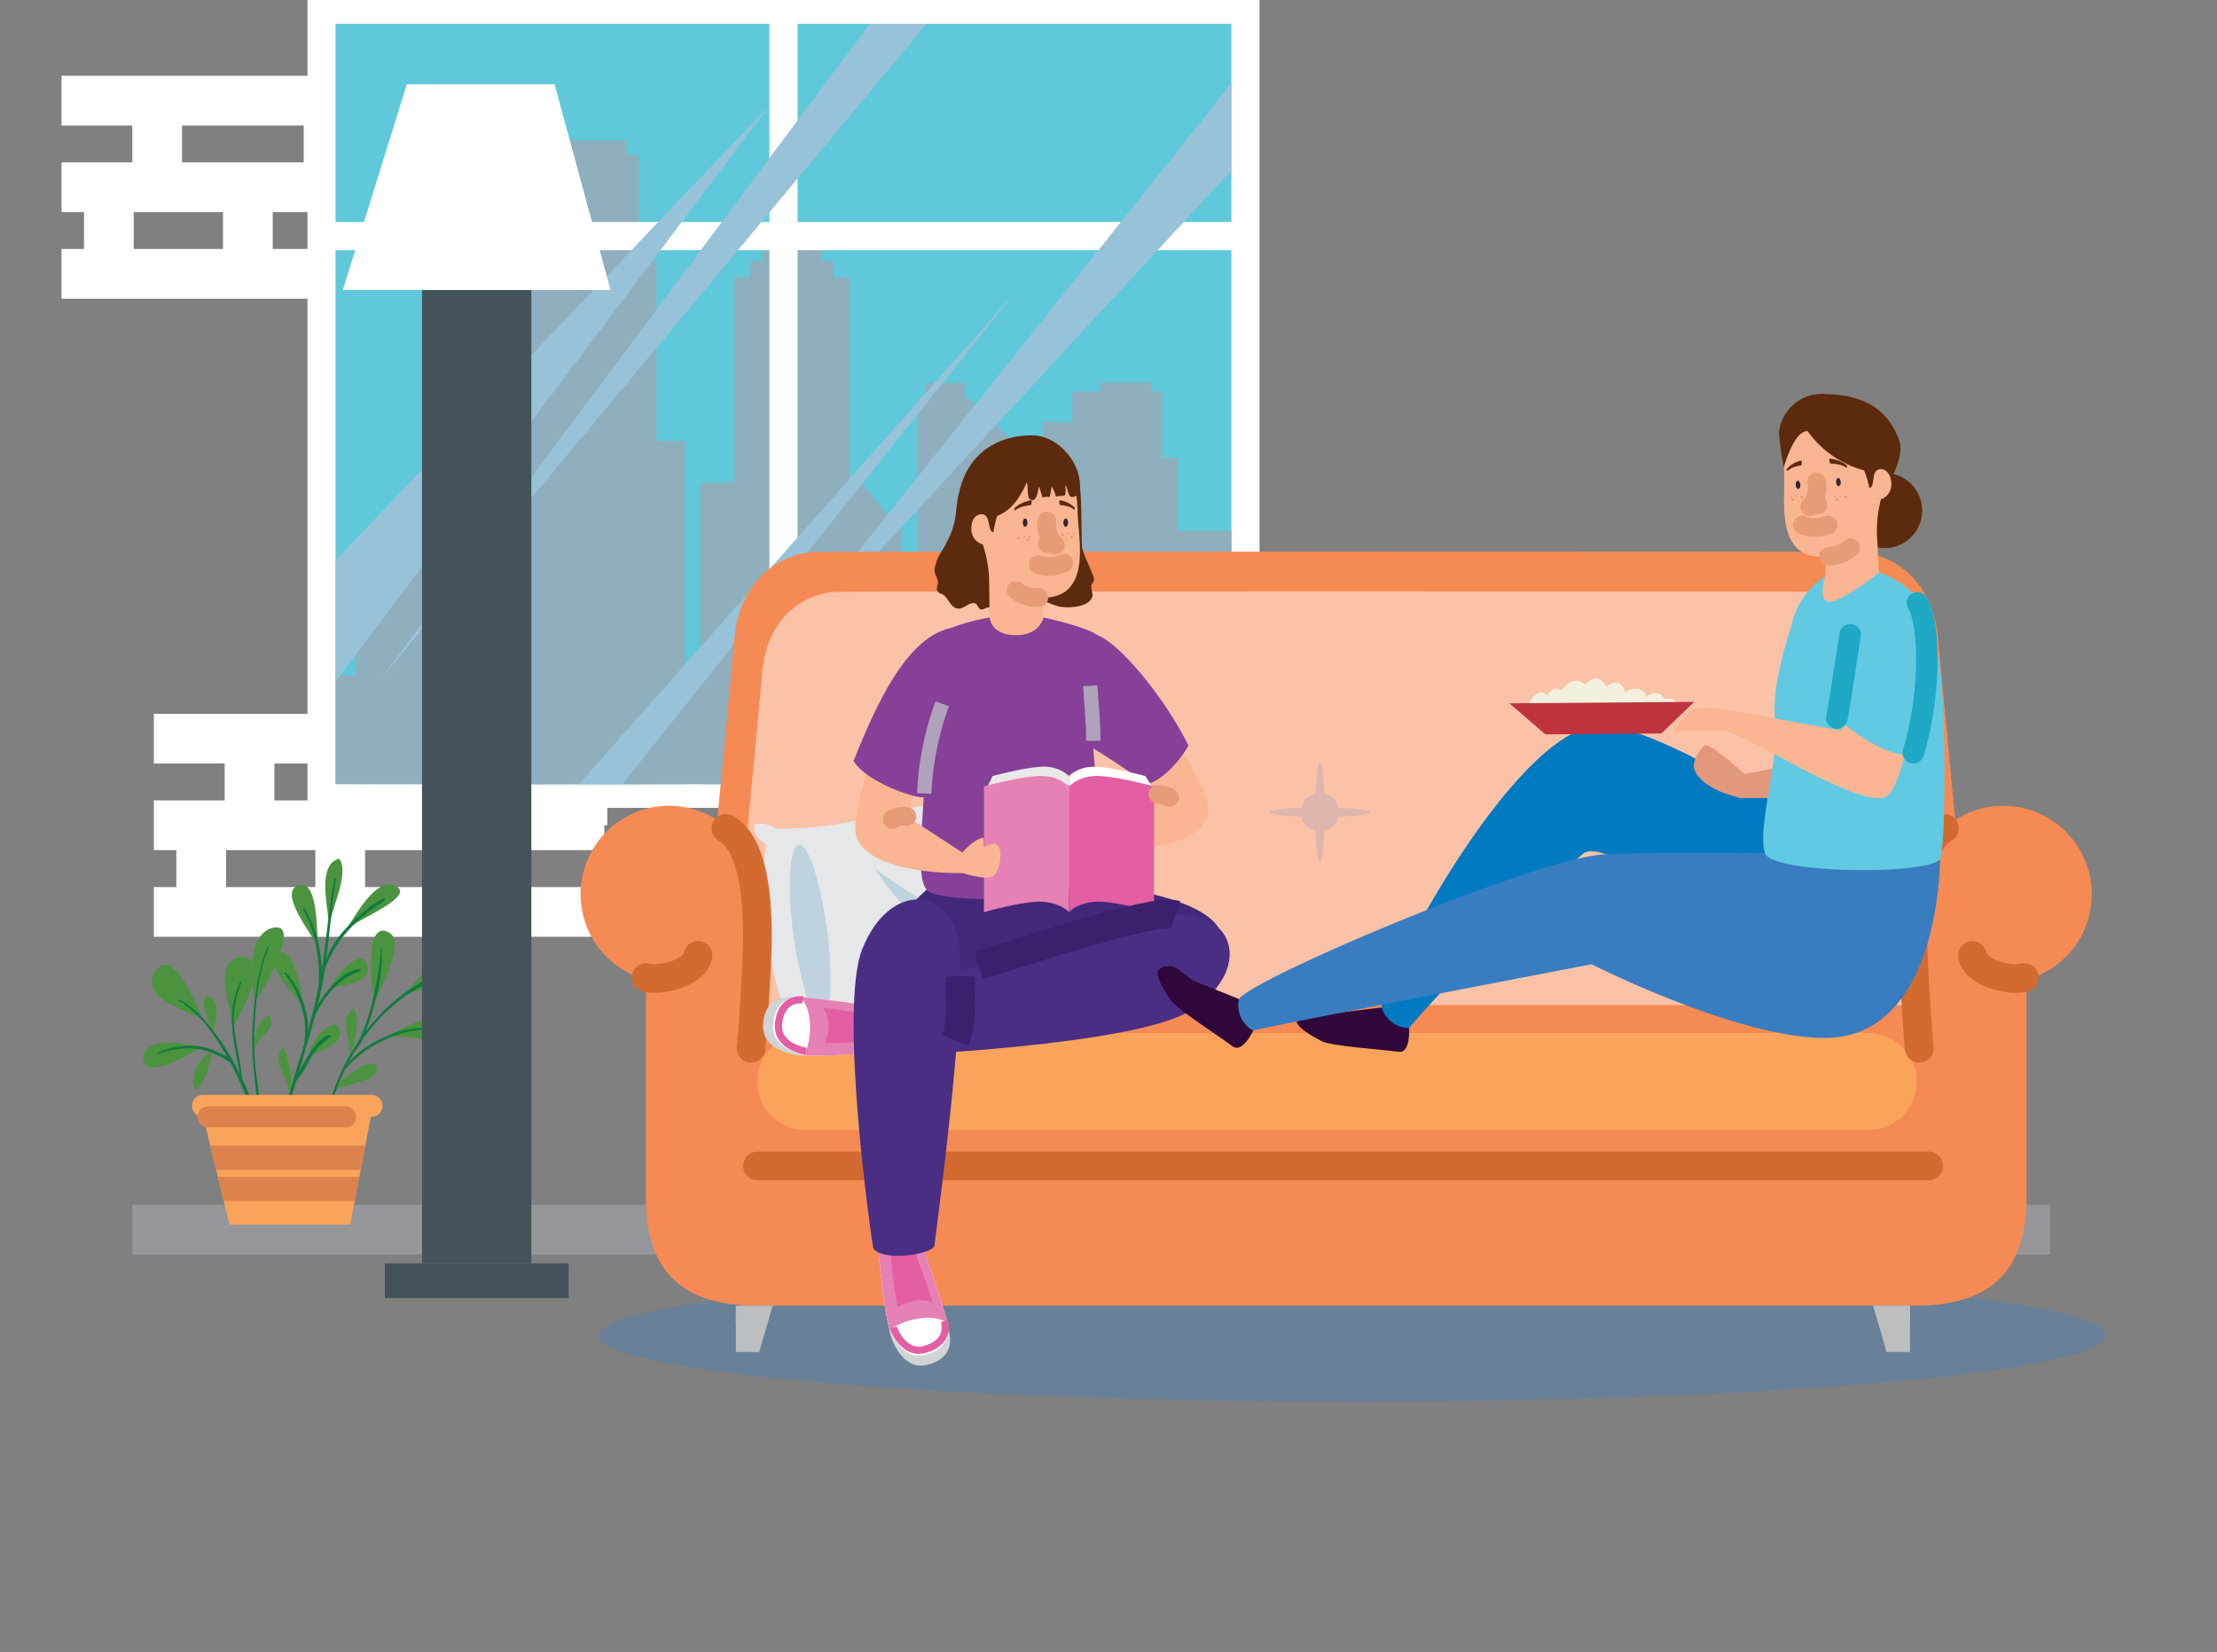 <svg xmlns="http://www.w3.org/2000/svg" width="373.444" height="278.283" viewBox="0 0 373.444 278.283">
  <rect x="0" y="0" width="373.444" height="278.283" fill="#808080" stroke="none"/>
  <g id="_62769_Converted_" data-name="62769 [Converted]" transform="translate(0 -47.556)">
    <path id="Path_448" data-name="Path 448" d="M373.444,325.839h0Z" fill="#e5e4e2"/>
    <line id="Line_1" data-name="Line 1" x2="323.027" transform="translate(22.298 254.685)" fill="none" stroke="#95979a" stroke-miterlimit="10" stroke-width="8.375"/>
    <g id="Group_856" data-name="Group 856" transform="translate(10.36 64.51)">
      <line id="Line_11" data-name="Line 11" x2="75.873" fill="none" stroke="#fff" stroke-miterlimit="10" stroke-width="8.375"/>
      <line id="Line_12" data-name="Line 12" x2="75.873" transform="translate(0 14.586)" fill="none" stroke="#fff" stroke-miterlimit="10" stroke-width="8.375"/>
      <line id="Line_13" data-name="Line 13" x2="75.873" transform="translate(0 29.172)" fill="none" stroke="#fff" stroke-miterlimit="10" stroke-width="8.375"/>
      <line id="Line_14" data-name="Line 14" y1="14.586" transform="translate(16.115)" fill="none" stroke="#fff" stroke-miterlimit="10" stroke-width="8.375"/>
      <line id="Line_15" data-name="Line 15" y1="14.586" transform="translate(44.991)" fill="none" stroke="#fff" stroke-miterlimit="10" stroke-width="8.375"/>
      <line id="Line_16" data-name="Line 16" y1="14.586" transform="translate(72.189)" fill="none" stroke="#fff" stroke-miterlimit="10" stroke-width="8.375"/>
      <line id="Line_17" data-name="Line 17" y1="14.586" transform="translate(31.392 14.586)" fill="none" stroke="#fff" stroke-miterlimit="10" stroke-width="8.375"/>
      <line id="Line_18" data-name="Line 18" y1="14.586" transform="translate(7.975 14.586)" fill="none" stroke="#fff" stroke-miterlimit="10" stroke-width="8.375"/>
      <line id="Line_19" data-name="Line 19" y1="14.586" transform="translate(58.59 14.586)" fill="none" stroke="#fff" stroke-miterlimit="10" stroke-width="8.375"/>
    </g>
    <g id="Group_857" data-name="Group 857" transform="translate(249.654 200.141)">
      <line id="Line_20" data-name="Line 20" x2="75.873" fill="none" stroke="#fff" stroke-miterlimit="10" stroke-width="8.375"/>
      <line id="Line_21" data-name="Line 21" x2="75.873" transform="translate(0 14.586)" fill="none" stroke="#fff" stroke-miterlimit="10" stroke-width="8.375"/>
      <line id="Line_22" data-name="Line 22" x2="75.873" transform="translate(0 29.172)" fill="none" stroke="#fff" stroke-miterlimit="10" stroke-width="8.375"/>
      <line id="Line_23" data-name="Line 23" y1="14.586" transform="translate(16.115)" fill="none" stroke="#fff" stroke-miterlimit="10" stroke-width="8.375"/>
      <line id="Line_24" data-name="Line 24" y1="14.586" transform="translate(44.991)" fill="none" stroke="#fff" stroke-miterlimit="10" stroke-width="8.375"/>
      <line id="Line_25" data-name="Line 25" y1="14.586" transform="translate(72.189)" fill="none" stroke="#fff" stroke-miterlimit="10" stroke-width="8.375"/>
      <line id="Line_26" data-name="Line 26" y1="14.586" transform="translate(31.392 14.586)" fill="none" stroke="#fff" stroke-miterlimit="10" stroke-width="8.375"/>
      <line id="Line_27" data-name="Line 27" y1="14.586" transform="translate(7.975 14.586)" fill="none" stroke="#fff" stroke-miterlimit="10" stroke-width="8.375"/>
      <line id="Line_28" data-name="Line 28" y1="14.586" transform="translate(58.59 14.586)" fill="none" stroke="#fff" stroke-miterlimit="10" stroke-width="8.375"/>
    </g>
    <g id="Group_858" data-name="Group 858" transform="translate(25.916 171.988)">
      <line id="Line_29" data-name="Line 29" x2="75.873" fill="none" stroke="#fff" stroke-miterlimit="10" stroke-width="8.375"/>
      <line id="Line_30" data-name="Line 30" x2="75.873" transform="translate(0 14.586)" fill="none" stroke="#fff" stroke-miterlimit="10" stroke-width="8.375"/>
      <line id="Line_31" data-name="Line 31" x2="75.873" transform="translate(0 29.188)" fill="none" stroke="#fff" stroke-miterlimit="10" stroke-width="8.375"/>
      <line id="Line_32" data-name="Line 32" y1="14.586" transform="translate(16.115)" fill="none" stroke="#fff" stroke-miterlimit="10" stroke-width="8.375"/>
      <line id="Line_33" data-name="Line 33" y1="14.586" transform="translate(44.991)" fill="none" stroke="#fff" stroke-miterlimit="10" stroke-width="8.375"/>
      <line id="Line_34" data-name="Line 34" y1="14.586" transform="translate(72.189)" fill="none" stroke="#fff" stroke-miterlimit="10" stroke-width="8.375"/>
      <line id="Line_35" data-name="Line 35" y1="14.602" transform="translate(31.392 14.586)" fill="none" stroke="#fff" stroke-miterlimit="10" stroke-width="8.375"/>
      <line id="Line_36" data-name="Line 36" y1="14.602" transform="translate(7.975 14.586)" fill="none" stroke="#fff" stroke-miterlimit="10" stroke-width="8.375"/>
      <line id="Line_37" data-name="Line 37" y1="14.602" transform="translate(58.59 14.586)" fill="none" stroke="#fff" stroke-miterlimit="10" stroke-width="8.375"/>
    </g>
    <g id="Group_905" data-name="Group 905" transform="translate(24.143 192.198)">
      <g id="Group_904" data-name="Group 904">
        <g id="Group_859" data-name="Group 859" transform="translate(1.425 17.882)">
          <path id="Path_300" data-name="Path 300" d="M164.4,1286.81c-2.2-1.266-10.853-3.437-8.518-7.811,2.894-5.377,7.449,5.723,8.107,7.646" transform="translate(-155.489 -1277.542)" fill="#4b933f"/>
        </g>
        <g id="Group_860" data-name="Group 860" transform="translate(0 31.014)">
          <path id="Path_301" data-name="Path 301" d="M156.371,1358.4c-1.94-.97-9.916-2.335-9.538,1.94.395,3.305,7.975-.97,9.538-2.138" transform="translate(-146.821 -1357.401)" fill="#4b933f"/>
        </g>
        <g id="Group_861" data-name="Group 861" transform="translate(13.746 16.638)">
          <path id="Path_302" data-name="Path 302" d="M231.741,1281.265c-.2-2.138-3.766-11.478,1.677-11.281,4.67.2-.395,9.537-1.365,11.281" transform="translate(-230.411 -1269.981)" fill="#4b933f"/>
        </g>
        <g id="Group_862" data-name="Group 862" transform="translate(8.46 32.214)">
          <path id="Path_303" data-name="Path 303" d="M201.116,1365.276c-2.138.576-3.5,4.473-2.532,6.232,1.94-1.562,2.335-4.473,2.911-6.808" transform="translate(-198.266 -1364.7)" fill="#4b933f"/>
        </g>
        <g id="Group_863" data-name="Group 863" transform="translate(10.178 23.235)">
          <path id="Path_304" data-name="Path 304" d="M209.995,1315.74c-.181-.559-2.68-6.4-.164-5.558,1.6.526.987,4.6.395,5.87Z" transform="translate(-208.715 -1310.1)" fill="#4b933f"/>
        </g>
        <g id="Group_864" data-name="Group 864" transform="translate(43.984 15.287)">
          <path id="Path_305" data-name="Path 305" d="M414.3,1269.334c1.365-1.365,7.975-10.508,10.9-6.61,2.73,3.9-8.748,6.035-10.705,6.413" transform="translate(-414.3 -1261.764)" fill="#4b933f"/>
        </g>
        <g id="Group_865" data-name="Group 865" transform="translate(38.353 12.136)">
          <path id="Path_306" data-name="Path 306" d="M380.406,1253.651c-.132-1.365-1.6-12.925,2.6-10.787,3.059,1.5-1.6,9.866-2.039,11.215Z" transform="translate(-380.053 -1242.601)" fill="#4b933f"/>
        </g>
        <g id="Group_866" data-name="Group 866" transform="translate(41.074 26.717)">
          <path id="Path_307" data-name="Path 307" d="M396.8,1334.417c1.365-.773,10.705-6.035,10.113-.97-.395,3.108-8.37.2-10.31,1.365" transform="translate(-396.6 -1331.271)" fill="#4b933f"/>
        </g>
        <g id="Group_867" data-name="Group 867" transform="translate(34.131 25.192)">
          <path id="Path_308" data-name="Path 308" d="M355.09,1329.4c0-2.335-1.94-5.64.592-7.4,1.168,1.76.2,6.035-.592,7.975" transform="translate(-354.379 -1322)" fill="#4b933f"/>
        </g>
        <g id="Group_868" data-name="Group 868" transform="translate(32.523 34.548)">
          <path id="Path_309" data-name="Path 309" d="M345.176,1382.182c.773-1.167,5.838-4.867,6.232-2.532.395,2.138-5.838,2.911-6.808,3.5" transform="translate(-344.6 -1378.892)" fill="#4b933f"/>
        </g>
        <g id="Group_869" data-name="Group 869" transform="translate(18.304 11.569)">
          <path id="Path_310" data-name="Path 310" d="M258.519,1251.232c-.395-2.911-1.365-10.31,2.73-11.873,5.64-1.94-.97,10.508-2.532,12.07" transform="translate(-258.129 -1239.155)" fill="#4b933f"/>
        </g>
        <g id="Group_870" data-name="Group 870" transform="translate(18.496 26.376)">
          <path id="Path_311" data-name="Path 311" d="M259.3,1334.446c.395-1.94.773-4.473,2.73-5.246,1.562,2.335-2.138,3.5-2.532,5.64" transform="translate(-259.3 -1329.2)" fill="#4b933f"/>
        </g>
        <g id="Group_871" data-name="Group 871" transform="translate(30.648)">
          <path id="Path_312" data-name="Path 312" d="M333.773,1179.324c-.247-2.713-1.875-9.6,1.76-10.524,1.792,2.368-1.2,8.123-1.529,10.886" transform="translate(-333.197 -1168.8)" fill="#4b933f"/>
        </g>
        <g id="Group_872" data-name="Group 872" transform="translate(34.266 4.345)">
          <path id="Path_313" data-name="Path 313" d="M355.2,1202.652c1.365-1.94,4.867-8.748,8.173-7.2,3.7,1.743-6.413,5.64-7.581,7.005" transform="translate(-355.2 -1195.224)" fill="#4b933f"/>
        </g>
        <g id="Group_873" data-name="Group 873" transform="translate(25.008 4.4)">
          <path id="Path_314" data-name="Path 314" d="M303.142,1205.759c-.46-1.348-7.071-9.39-2.828-10.179,3.091-.543,2.746,8.436,3.009,9.982" transform="translate(-298.899 -1195.556)" fill="#4b933f"/>
        </g>
        <g id="Group_874" data-name="Group 874" transform="translate(31.158 16.828)">
          <path id="Path_315" data-name="Path 315" d="M336.876,1275.817c.395-1.759,5.443-7.2,6.035-3.305.592,3.108-4.867,2.911-6.611,3.9" transform="translate(-336.3 -1271.136)" fill="#4b933f"/>
        </g>
        <g id="Group_875" data-name="Group 875" transform="translate(22.184 15.863)">
          <path id="Path_316" data-name="Path 316" d="M286.377,1274.035c-1.316-1.644-6.4-6.3-4.029-8.452,2.352-2.154,4.127,7.268,4.275,9.011" transform="translate(-281.727 -1265.264)" fill="#4b933f"/>
        </g>
        <g id="Group_876" data-name="Group 876" transform="translate(27.853 27.986)">
          <path id="Path_317" data-name="Path 317" d="M316.282,1343.794c.97-3.848,5.542-6.808,5.163-3.108,0,1.743-4.078,2.911-5.246,3.7Z" transform="translate(-316.2 -1338.99)" fill="#4b933f"/>
        </g>
        <g id="Group_877" data-name="Group 877" transform="translate(22.743 31.721)">
          <path id="Path_318" data-name="Path 318" d="M287.01,1370.1c.2-3.108-3.437-5.492-1.1-8.4a15.392,15.392,0,0,1,1.332,7.86Z" transform="translate(-285.123 -1361.7)" fill="#4b933f"/>
        </g>
        <g id="Group_879" data-name="Group 879" transform="translate(5.924 23.716)">
          <g id="Group_878" data-name="Group 878">
            <path id="Path_319" data-name="Path 319" d="M182.9,1313.246c3.585,2.121,6.084,5.821,8.09,9.373a52.04,52.04,0,0,1,2.976,6.084c.362.9.707,1.809,1,2.746.28.855.411,1.76.74,2.6.115.3.625.3.592-.082a11.759,11.759,0,0,0-.724-2.68c-.329-.987-.707-1.973-1.118-2.944a49.048,49.048,0,0,0-3.075-6.084,39.969,39.969,0,0,0-3.914-5.476,14.815,14.815,0,0,0-4.456-3.749.122.122,0,0,0-.115.214Z" transform="translate(-182.847 -1313.02)" fill="#0f7c3e"/>
          </g>
        </g>
        <g id="Group_881" data-name="Group 881" transform="translate(2.448 31.5)">
          <g id="Group_880" data-name="Group 880">
            <path id="Path_320" data-name="Path 320" d="M161.838,1361.747a13.722,13.722,0,0,1,6.89-.789,12.877,12.877,0,0,1,2.911.97c.477.23.954.477,1.414.724a3.158,3.158,0,0,0,1.266.576.144.144,0,0,0,.115-.214,3.276,3.276,0,0,0-1.348-.937c-.493-.263-1-.51-1.513-.74a11.45,11.45,0,0,0-2.943-.872,13.441,13.441,0,0,0-6.857,1.052c-.115.082-.066.28.066.23Z" transform="translate(-161.708 -1360.359)" fill="#0f7c3e"/>
          </g>
        </g>
        <g id="Group_883" data-name="Group 883" transform="translate(14.917 20.779)">
          <g id="Group_882" data-name="Group 882">
            <path id="Path_321" data-name="Path 321" d="M239.274,1311.844c-.132-2.647-.839-5.213-1.2-7.827a15.981,15.981,0,0,1,1.036-8.633c.066-.165-.181-.312-.247-.148a15.733,15.733,0,0,0-1.217,8.288c.312,2.812,1,5.558,1.447,8.354.016.082.181.066.181-.033Z" transform="translate(-237.537 -1295.164)" fill="#0f7c3e"/>
          </g>
        </g>
        <g id="Group_885" data-name="Group 885" transform="translate(30.104 18.948)">
          <g id="Group_884" data-name="Group 884">
            <path id="Path_322" data-name="Path 322" d="M330.041,1312.47c1.612-9.258,5.788-18.3,13.517-23.975a48.641,48.641,0,0,1,7.137-4.062c.214-.115.066-.477-.164-.395a29.825,29.825,0,0,0-11.692,8.222,35.388,35.388,0,0,0-7.022,11.988,39.962,39.962,0,0,0-1.924,8.206c-.016.082.132.115.148.016Z" transform="translate(-329.892 -1284.027)" fill="#0f7c3e"/>
          </g>
        </g>
        <g id="Group_887" data-name="Group 887" transform="translate(35.808 15.048)">
          <g id="Group_886" data-name="Group 886">
            <path id="Path_323" data-name="Path 323" d="M364.794,1277.328a16.683,16.683,0,0,0,1.71-3.683,40.122,40.122,0,0,0,1.381-4.6,25.977,25.977,0,0,0,1.02-8.7c0-.049-.066-.033-.066,0a67.734,67.734,0,0,1-1.4,8.715c-.362,1.431-.789,2.845-1.283,4.226-.46,1.349-1.085,2.615-1.579,3.947a.121.121,0,0,0,.214.1Z" transform="translate(-364.576 -1260.311)" fill="#0f7c3e"/>
          </g>
        </g>
        <g id="Group_889" data-name="Group 889" transform="translate(33.914 28.505)">
          <g id="Group_888" data-name="Group 888" transform="translate(0)">
            <path id="Path_324" data-name="Path 324" d="M353.331,1348.945a18.043,18.043,0,0,1,6.232-4.637,15.944,15.944,0,0,1,7.663-1.809c.2.016.2-.3,0-.312a15.31,15.31,0,0,0-7.663,1.611,17.421,17.421,0,0,0-6.462,4.917c-.132.164.1.395.23.23Z" transform="translate(-353.061 -1342.144)" fill="#0f7c3e"/>
          </g>
        </g>
        <g id="Group_891" data-name="Group 891" transform="translate(18.334 14.789)">
          <g id="Group_890" data-name="Group 890">
            <path id="Path_325" data-name="Path 325" d="M259.528,1288.609a35.452,35.452,0,0,0-.428-7.581,46.386,46.386,0,0,1-.428-7.548c.2-4.95.526-9.949,2.45-14.6.066-.148-.164-.2-.23-.066-1.825,4.522-2.335,9.521-2.549,14.356-.23,5.2.9,10.261,1.036,15.441,0,.082.148.082.148,0Z" transform="translate(-258.313 -1258.736)" fill="#0f7c3e"/>
          </g>
        </g>
        <g id="Group_893" data-name="Group 893" transform="translate(23.494 3.269)">
          <g id="Group_892" data-name="Group 892">
            <path id="Path_326" data-name="Path 326" d="M289.823,1229.89q2.417-7.819,4.654-15.7c.74-2.631,1.464-5.262,1.94-7.943.46-2.6.773-5.229,1.052-7.86.345-3.19.658-6.38,1.168-9.537.033-.164-.23-.247-.263-.066-1,5.377-1.365,10.82-2.253,16.214a134.606,134.606,0,0,1-4.095,15.77c-.888,3.009-1.743,6.019-2.335,9.094a.068.068,0,0,0,.132.033Z" transform="translate(-289.69 -1188.677)" fill="#0f7c3e"/>
          </g>
        </g>
        <g id="Group_895" data-name="Group 895" transform="translate(30.228 6.715)">
          <g id="Group_894" data-name="Group 894">
            <path id="Path_327" data-name="Path 327" d="M330.948,1221.75a19.36,19.36,0,0,1,4.177-6.939,24.444,24.444,0,0,1,2.878-2.664c.97-.773,2.121-1.365,3.059-2.171a.2.2,0,0,0-.2-.329,13,13,0,0,0-3.124,2.056,24.215,24.215,0,0,0-3.157,2.927,15.863,15.863,0,0,0-3.93,7.022.156.156,0,1,0,.3.1Z" transform="translate(-330.642 -1209.637)" fill="#0f7c3e"/>
          </g>
        </g>
        <g id="Group_897" data-name="Group 897" transform="translate(26.91 8.315)">
          <g id="Group_896" data-name="Group 896">
            <path id="Path_328" data-name="Path 328" d="M313.153,1234.337c.888-2.351.576-5.163.164-7.6a20.6,20.6,0,0,0-2.565-7.3.155.155,0,0,0-.263.164,21.213,21.213,0,0,1,2.3,7.038,22.34,22.34,0,0,1,.066,7.614.154.154,0,1,0,.3.082Z" transform="translate(-310.468 -1219.367)" fill="#0f7c3e"/>
          </g>
        </g>
        <g id="Group_899" data-name="Group 899" transform="translate(28.109 18.563)">
          <g id="Group_898" data-name="Group 898">
            <path id="Path_329" data-name="Path 329" d="M318.012,1291.079c1.348-3.832,4.127-7.679,8.107-8.962a.222.222,0,0,0-.115-.428c-2.088.3-3.93,2.023-5.229,3.585a13.984,13.984,0,0,0-3.009,5.739.128.128,0,1,0,.247.066Z" transform="translate(-317.758 -1281.688)" fill="#0f7c3e"/>
          </g>
        </g>
        <g id="Group_901" data-name="Group 901" transform="translate(23.799 19.19)">
          <g id="Group_900" data-name="Group 900">
            <path id="Path_330" data-name="Path 330" d="M295.16,1297.387a10.765,10.765,0,0,0-.312-6.314,13.893,13.893,0,0,0-3.026-5.525c-.148-.148-.362.066-.23.23a15.292,15.292,0,0,1,2.763,5.427,12.753,12.753,0,0,1,.51,6.084.156.156,0,0,0,.3.1Z" transform="translate(-291.55 -1285.498)" fill="#0f7c3e"/>
          </g>
        </g>
        <g id="Group_903" data-name="Group 903" transform="translate(25.333 29.639)">
          <g id="Group_902" data-name="Group 902">
            <path id="Path_331" data-name="Path 331" d="M301.19,1356.995a19.478,19.478,0,0,0,2.483-3.881,12.751,12.751,0,0,1,1.4-1.99,17.747,17.747,0,0,1,1.99-1.694.228.228,0,0,0-.214-.378c-1.447.51-2.582,2.039-3.371,3.272-.921,1.431-1.71,2.96-2.565,4.423a.187.187,0,0,0,.28.247Z" transform="translate(-300.874 -1349.043)" fill="#0f7c3e"/>
          </g>
        </g>
      </g>
      <path id="Path_332" data-name="Path 332" d="M234.306,1421.4l-1.316,6.808-.773,4.094-.23,1.168-.789,4.078-.756,3.963H210.117l-.97-3.963-.987-4.078-.3-1.168-.987-4.094L205.2,1421.4Z" transform="translate(-195.6 -1379.862)" fill="#f9a45a"/>
      <path id="Path_333" data-name="Path 333" d="M228.8,1412.642a1.839,1.839,0,0,1-1.842,1.842H198.542a1.839,1.839,0,0,1-1.842-1.842h0a1.839,1.839,0,0,1,1.842-1.842h28.4a1.853,1.853,0,0,1,1.858,1.842Z" transform="translate(-188.498 -1371.005)" fill="#f9a45a"/>
      <line id="Line_38" data-name="Line 38" x2="23.153" transform="translate(10.915 43.495)" fill="none" stroke="#dd824d" stroke-linecap="round" stroke-miterlimit="10" stroke-width="3.55"/>
      <path id="Path_334" data-name="Path 334" d="M241.513,1462.8l-.773,4.094H216.387l-.987-4.094Z" transform="translate(-204.123 -1414.455)" fill="#dd824d"/>
      <path id="Path_335" data-name="Path 335" d="M247.027,1494.8l-.789,4.078H224.187l-.987-4.078Z" transform="translate(-210.64 -1441.193)" fill="#dd824d"/>
    </g>
    <g id="Group_908" data-name="Group 908" transform="translate(51.799 47.556)">
      <rect id="Rectangle_15" data-name="Rectangle 15" width="160.362" height="136.091" fill="#fff"/>
      <rect id="Rectangle_16" data-name="Rectangle 16" width="150.907" height="128.066" transform="translate(4.719 4.012)" fill="#5fc9db"/>
      <g id="Group_906" data-name="Group 906" transform="translate(4.719 23.647)">
        <rect id="Rectangle_17" data-name="Rectangle 17" width="73.949" height="18.319" transform="translate(0 90.113)" fill="#8faebe"/>
        <rect id="Rectangle_18" data-name="Rectangle 18" width="11.412" height="36.029" transform="translate(3.42 72.403)" fill="#8faebe"/>
        <rect id="Rectangle_19" data-name="Rectangle 19" width="11.429" height="50.812" transform="translate(18.072 57.636)" fill="#8faebe"/>
        <rect id="Rectangle_20" data-name="Rectangle 20" width="11.429" height="85.361" transform="translate(23.778 23.087)" fill="#8faebe"/>
        <rect id="Rectangle_21" data-name="Rectangle 21" width="11.429" height="50.812" transform="translate(61.451 57.636)" fill="#8faebe"/>
        <rect id="Rectangle_22" data-name="Rectangle 22" width="13.533" height="36.029" transform="translate(93.205 72.403)" fill="#8faebe"/>
        <path id="Path_336" data-name="Path 336" d="M957.365,761.953H940V696.9h8.436l8.929,8.485Z" transform="translate(-841.944 -653.504)" fill="#8faebe"/>
        <path id="Path_337" data-name="Path 337" d="M865.329,834.312H853.9V783.5h4.522l6.906,8.123Z" transform="translate(-770.003 -725.864)" fill="#8faebe"/>
        <rect id="Rectangle_23" data-name="Rectangle 23" width="19.453" height="85.361" transform="translate(67.157 23.087)" fill="#8faebe"/>
        <rect id="Rectangle_24" data-name="Rectangle 24" width="14.027" height="13.566" transform="translate(69.871 20.358)" fill="#8faebe"/>
        <rect id="Rectangle_25" data-name="Rectangle 25" width="9.817" height="11.034" transform="translate(71.976 16.115)" fill="#8faebe"/>
        <rect id="Rectangle_26" data-name="Rectangle 26" width="9.817" height="11.018" transform="translate(39.219)" fill="#8faebe"/>
        <rect id="Rectangle_27" data-name="Rectangle 27" width="11.412" height="97.776" transform="translate(27.988 10.656)" fill="#8faebe"/>
        <rect id="Rectangle_28" data-name="Rectangle 28" width="17.365" height="105.965" transform="translate(33.71 2.483)" fill="#8faebe"/>
        <rect id="Rectangle_29" data-name="Rectangle 29" width="9.521" height="88.074" transform="translate(44.547 20.358)" fill="#8faebe"/>
        <rect id="Rectangle_30" data-name="Rectangle 30" width="9.521" height="57.784" transform="translate(49.316 50.664)" fill="#8faebe"/>
        <rect id="Rectangle_31" data-name="Rectangle 31" width="9.965" height="53.262" transform="translate(115.421 55.186)" fill="#8faebe"/>
        <rect id="Rectangle_32" data-name="Rectangle 32" width="8.567" height="6.874" transform="translate(128.905 40.781)" fill="#8faebe"/>
        <rect id="Rectangle_33" data-name="Rectangle 33" width="9.965" height="61.007" transform="translate(119.104 47.441)" fill="#8faebe"/>
        <rect id="Rectangle_34" data-name="Rectangle 34" width="15.161" height="66.105" transform="translate(124.087 42.327)" fill="#8faebe"/>
        <rect id="Rectangle_35" data-name="Rectangle 35" width="8.321" height="54.956" transform="translate(133.559 53.492)" fill="#8faebe"/>
        <rect id="Rectangle_36" data-name="Rectangle 36" width="13.188" height="42.672" transform="translate(137.719 65.76)" fill="#8faebe"/>
        <rect id="Rectangle_37" data-name="Rectangle 37" width="8.781" height="12.251" transform="translate(4.752 68.983)" fill="#8faebe"/>
        <rect id="Rectangle_38" data-name="Rectangle 38" width="6.759" height="7.942" transform="translate(99.371 40.831)" fill="#8faebe"/>
      </g>
      <rect id="Rectangle_39" data-name="Rectangle 39" width="4.752" height="133.46" transform="translate(77.797 0.46)" fill="#fff"/>
      <rect id="Rectangle_40" data-name="Rectangle 40" width="154.163" height="4.752" transform="translate(3.091 37.394)" fill="#fff"/>
      <g id="Group_907" data-name="Group 907" transform="translate(4.719 4.029)">
        <path id="Path_338" data-name="Path 338" d="M343.7,473.746v20.424L416.81,397.1Z" transform="translate(-343.7 -383.386)" fill="#97c2d7"/>
        <path id="Path_339" data-name="Path 339" d="M470.948,313.7,388.3,424.385,480.5,313.7Z" transform="translate(-380.966 -313.7)" fill="#97c2d7"/>
        <path id="Path_340" data-name="Path 340" d="M600.151,669.473l66.5-83.273L592.8,669.473Z" transform="translate(-551.838 -541.39)" fill="#97c2d7"/>
        <path id="Path_341" data-name="Path 341" d="M829.049,374.9,744,481.556l85.049-92Z" transform="translate(-678.174 -364.836)" fill="#97c2d7"/>
      </g>
    </g>
    <g id="Group_909" data-name="Group 909" transform="translate(57.751 61.764)">
      <line id="Line_39" data-name="Line 39" y2="181.279" transform="translate(22.545 17.332)" fill="none" stroke="#44535a" stroke-miterlimit="10" stroke-width="18.417"/>
      <path id="Path_342" data-name="Path 342" d="M396.29,410.248H351.2L361.971,375.6h24.9Z" transform="translate(-351.2 -375.6)" fill="#fff"/>
      <rect id="Rectangle_41" data-name="Rectangle 41" width="8.748" height="17.842" transform="translate(18.171 55.186)" fill="#44535a"/>
      <rect id="Rectangle_42" data-name="Rectangle 42" width="30.964" height="5.838" transform="translate(7.071 198.611)" fill="#44535a"/>
    </g>
    <path id="Path_343" data-name="Path 343" d="M866.863,1600.749c0,6.15-56.831,11.149-126.932,11.149S613,1606.916,613,1600.749c0-6.15,56.831-11.149,126.932-11.149C810.049,1589.616,866.863,1594.6,866.863,1600.749Z" transform="translate(-512.198 -1328.205)" fill="rgba(0,128,255,0.19)"/>
    <g id="Group_930" data-name="Group 930" transform="translate(97.809 113.92)">
      <g id="Group_912" data-name="Group 912" transform="translate(0 26.553)">
        <g id="Group_911" data-name="Group 911">
          <path id="Path_344" data-name="Path 344" d="M922.953,868.762c-.822-9.094-6.972-14.224-13.764-14.438-3.338-.1-171.857-.1-175.195,0-6.791.214-12.941,5.344-13.764,14.438s-6.331,66.6-6.331,66.6H929.3C929.284,935.377,923.775,877.855,922.953,868.762Z" transform="translate(-694.315 -854.25)" fill="#f68a55"/>
          <path id="Path_345" data-name="Path 345" d="M944.8,908.361c-.756-8.337-6.4-13.04-12.629-13.237-3.059-.1-164.967-.1-168.025,0-6.232.2-11.873,4.9-12.629,13.237s-5.821,61.106-5.821,61.106H950.626C950.609,969.468,945.561,916.7,944.8,908.361Z" transform="translate(-720.886 -888.341)" fill="#fbc2a7"/>
          <path id="Path_346" data-name="Path 346" d="M1317.537,1078.269c0-.345-2.2-.625-5.328-.756a3.2,3.2,0,0,0-2.384-2.384c-.115-3.124-.411-5.328-.756-5.328s-.625,2.2-.756,5.328a3.2,3.2,0,0,0-2.384,2.384c-3.124.115-5.328.411-5.328.756s2.2.625,5.328.74a3.2,3.2,0,0,0,2.384,2.384c.115,3.124.411,5.328.756,5.328s.625-2.2.756-5.328a3.2,3.2,0,0,0,2.384-2.384C1315.317,1078.894,1317.537,1078.614,1317.537,1078.269Z" transform="translate(-1184.538 -1034.355)" fill="#deb6ae"/>
          <path id="Path_347" data-name="Path 347" d="M1735.537,1078.269c0-.345-2.2-.625-5.328-.756a3.2,3.2,0,0,0-2.384-2.384c-.115-3.124-.411-5.328-.756-5.328s-.625,2.2-.756,5.328a3.2,3.2,0,0,0-2.384,2.384c-3.124.115-5.328.411-5.328.756s2.2.625,5.328.74a3.2,3.2,0,0,0,2.384,2.384c.115,3.124.411,5.328.756,5.328s.625-2.2.756-5.328a3.2,3.2,0,0,0,2.384-2.384C1733.334,1078.894,1735.537,1078.614,1735.537,1078.269Z" transform="translate(-1533.802 -1034.355)" fill="#deb6ae"/>
          <path id="Path_348" data-name="Path 348" d="M934.621,1078.269c0-.345-2.2-.625-5.328-.756a3.2,3.2,0,0,0-2.384-2.384c-.115-3.124-.411-5.328-.756-5.328s-.625,2.2-.74,5.328a3.2,3.2,0,0,0-2.384,2.384c-3.124.115-5.328.411-5.328.756s2.2.625,5.328.74a3.2,3.2,0,0,0,2.384,2.384c.115,3.124.411,5.328.74,5.328.345,0,.625-2.2.756-5.328a3.2,3.2,0,0,0,2.384-2.384C932.4,1078.894,934.621,1078.614,934.621,1078.269Z" transform="translate(-864.602 -1034.355)" fill="#deb6ae"/>
          <path id="Path_349" data-name="Path 349" d="M956.273,1329.341c0,5.821-4.177,10.541-9.324,10.541H755.524c-5.147,0-9.324-4.719-9.324-10.541h0c0-5.821,4.177-10.541,9.324-10.541H946.949c5.147,0,9.324,4.719,9.324,10.541Z" transform="translate(-721.304 -1242.409)" fill="#f68a55"/>
          <path id="Path_350" data-name="Path 350" d="M849.337,1129.6a14.9,14.9,0,0,0-29.8,0h0v28.941c0,5.328-3.026,10.146-8.469,10.146H633.065c-5.459,0-8.469-4.818-8.469-10.146V1129.6h0a14.9,14.9,0,1,0-18.8,14.372v36.785c0,12.843,6.627,18.154,18.8,18.154H819.541c12.169,0,18.8-5.311,18.8-18.154V1143.97A14.854,14.854,0,0,0,849.337,1129.6Z" transform="translate(-594.8 -1071.872)" fill="#f68a55"/>
          <g id="Group_910" data-name="Group 910" transform="translate(29.236 40.313)">
            <path id="Path_351" data-name="Path 351" d="M772.84,1104.975a4.6,4.6,0,0,1,3.4.789,63.285,63.285,0,0,0,17.792-2.384c10.458-2.779,17.381-1.908,17.381-1.908s1.6-1.957,2.713-2.072a3.007,3.007,0,0,1-.049,3.24,39.409,39.409,0,0,1,6.906,14.931,87.193,87.193,0,0,1,1.348,17.529s2.927,2.253,2.845,4.341c-.082,2.072-5.41-.724-5.41-.724a143.133,143.133,0,0,1-17.233,1.743c-7.318.312-21.032.756-21.032.756s-1.858,2.483-3.174,1.858.312-3.437.312-3.437a98.538,98.538,0,0,1-4.045-16.132,57.7,57.7,0,0,1-.016-15.112S771.755,1106.734,772.84,1104.975Z" transform="translate(-772.592 -1099.4)" fill="#e6e7e8"/>
            <path id="Path_352" data-name="Path 352" d="M815.368,1168.883c1.036,7.367.444,16.51-.724,16.937-1.168.444-3.9-8.436-4.933-15.8s-.822-15.161.888-15.457C812.31,1154.281,814.332,1161.5,815.368,1168.883Z" transform="translate(-803.083 -1145.483)" fill="#bed3de"/>
            <path id="Path_353" data-name="Path 353" d="M896.2,1179.5s5.887,8.765,10.837,11.544a27.275,27.275,0,0,0,10.639,3.059Z" transform="translate(-875.874 -1166.328)" fill="#bed3de"/>
          </g>
          <path id="Path_354" data-name="Path 354" d="M1921.136,1634.694h3.947V1626.9H1918.9Z" transform="translate(-1701.164 -1499.845)" fill="#bcbec0"/>
          <path id="Path_355" data-name="Path 355" d="M757.746,1634.694H753.8V1626.9h6.167Z" transform="translate(-727.654 -1499.845)" fill="#bcbec0"/>
          <path id="Path_356" data-name="Path 356" d="M1919.788,1630.008l-.888-3.108h6.183v3.108Z" transform="translate(-1701.164 -1499.845)" fill="#bcbec0"/>
          <path id="Path_357" data-name="Path 357" d="M759.078,1630.008l.888-3.108H753.8v3.108Z" transform="translate(-727.654 -1499.845)" fill="#bcbec0"/>
          <path id="Path_358" data-name="Path 358" d="M971.157,1355.673a8.172,8.172,0,0,1-8.173,8.173H784.073a8.172,8.172,0,0,1-8.173-8.173h0a8.172,8.172,0,0,1,8.173-8.173H962.984a8.193,8.193,0,0,1,8.173,8.173Z" transform="translate(-746.12 -1266.39)" fill="#f9a45a"/>
          <path id="Path_359" data-name="Path 359" d="M1960.613,1174.765c-.378-4.259-.658-8.748-.872-12.974-.23-4.687-1.184-20.506,5.114-24.09" transform="translate(-1735.133 -1091.089)" fill="none" stroke="#d36b31" stroke-linecap="round" stroke-miterlimit="10" stroke-width="4.836"/>
          <path id="Path_360" data-name="Path 360" d="M2029.148,1271.716c-2.253.658-8.205-.658-8.748-3.716" transform="translate(-1785.974 -1199.963)" fill="none" stroke="#d36b31" stroke-linecap="round" stroke-miterlimit="10" stroke-width="4.836"/>
          <path id="Path_361" data-name="Path 361" d="M747.843,1174.765c.378-4.259.658-8.748.872-12.974.23-4.687,1.184-20.506-5.114-24.09" transform="translate(-719.131 -1091.089)" fill="none" stroke="#d36b31" stroke-linecap="round" stroke-miterlimit="10" stroke-width="4.836"/>
          <path id="Path_362" data-name="Path 362" d="M661.8,1271.716c2.253.658,8.206-.658,8.748-3.716" transform="translate(-650.782 -1199.963)" fill="none" stroke="#d36b31" stroke-linecap="round" stroke-miterlimit="10" stroke-width="4.836"/>
          <line id="Line_40" data-name="Line 40" x2="197.296" transform="translate(29.78 103.491)" fill="none" stroke="#d36b31" stroke-linecap="round" stroke-miterlimit="10" stroke-width="4.836"/>
        </g>
      </g>
      <g id="Group_922" data-name="Group 922" transform="translate(30.717 6.976)">
        <g id="Group_921" data-name="Group 921">
          <path id="Path_363" data-name="Path 363" d="M901.477,1202.757c1.825,7.3,61.238-.937,56.847-7.745-3.256-5.032-15.573-6.446-19.272-7.35-4.325-1.069-25.554-2.96-29.9.97C903.137,1194.091,900.556,1199.057,901.477,1202.757Z" transform="translate(-881.612 -1112.085)" fill="#43287a"/>
          <g id="Group_913" data-name="Group 913" transform="translate(0 94.634)">
            <path id="Path_364" data-name="Path 364" d="M786.237,1310.695c-3.979-.066-4.637,3.141-4.637,4.966,0,2.713,2.384,4.144,5.311,4.736,2.7.559,13.649-.609,13.649-.609l-.658-7.4C799.886,1312.405,788.293,1310.728,786.237,1310.695Z" transform="translate(-781.6 -1310.694)" fill="#d1d3d4"/>
            <path id="Path_365" data-name="Path 365" d="M796.537,1310.695c-3.979-.066-4.637,3.141-4.637,4.966,0,2.713,2.384,4.144,5.311,4.736,2.7.559,13.649-.609,13.649-.609l-.658-7.4C810.186,1312.405,798.609,1310.728,796.537,1310.695Z" transform="translate(-790.206 -1310.694)" fill="#fff"/>
            <path id="Path_366" data-name="Path 366" d="M820.1,1310.7c1.858,1.99,2.121,6.364.658,9.719,2.7.559,13.649-.609,13.649-.609l-.658-7.4S822.172,1310.733,820.1,1310.7Z" transform="translate(-813.769 -1310.699)" fill="#e581b4"/>
            <path id="Path_367" data-name="Path 367" d="M842.8,1321.7c1.118,1.2,1.283,3.831.395,5.854,1.628.329,10.014-.526,10.014-.526l-.345-3.815C852.864,1323.2,844.033,1321.716,842.8,1321.7Z" transform="translate(-832.736 -1319.89)" fill="#e35ea3"/>
            <path id="Path_368" data-name="Path 368" d="M802.041,1322.1s-4.95-.691-4.621-4.555c.395-4.687,4.095-4.078,4.095-4.078" transform="translate(-794.806 -1312.991)" fill="none" stroke="#e35ea3" stroke-miterlimit="10" stroke-width="1.209"/>
          </g>
          <path id="Path_369" data-name="Path 369" d="M951.381,1242.288c-9.291,5.953-50.993,7.712-51.4,7.63-2.319-1.02-1.4-8.682-.082-10.113.592-.148,38.808-13.057,48.938-13.632C958.962,1225.581,961.774,1235.628,951.381,1242.288Z" transform="translate(-879.323 -1145.416)" fill="#492e84"/>
          <g id="Group_914" data-name="Group 914" transform="translate(19.42 136.371)">
            <path id="Path_370" data-name="Path 370" d="M913.342,1587.789c.822,3.9-2.2,5.147-4.012,5.492-2.664.51-4.522-1.562-5.657-4.325-1.052-2.549-1.973-13.517-1.973-13.517l7.383-.74S912.915,1585.767,913.342,1587.789Z" transform="translate(-901.371 -1573.023)" fill="#d1d3d4"/>
            <path id="Path_371" data-name="Path 371" d="M911.342,1577.589c.822,3.9-2.2,5.147-4.012,5.492-2.664.51-4.522-1.562-5.657-4.325-1.052-2.549-1.973-13.517-1.973-13.517l7.4-.74C907.1,1564.516,910.915,1575.567,911.342,1577.589Z" transform="translate(-899.7 -1564.5)" fill="#fff"/>
            <path id="Path_372" data-name="Path 372" d="M911.342,1577.673c-2.3-1.447-6.643-.888-9.669,1.184-1.052-2.549-1.973-13.517-1.973-13.517l7.4-.74S910.915,1575.65,911.342,1577.673Z" transform="translate(-899.7 -1564.583)" fill="#e581b4"/>
            <path id="Path_373" data-name="Path 373" d="M918.886,1575.2c-1.381-.872-4-.526-5.821.707-.641-1.529-1.365-9.932-1.365-9.932l3.815-.378C915.531,1565.583,918.639,1573.986,918.886,1575.2Z" transform="translate(-909.727 -1565.419)" fill="#e35ea3"/>
            <path id="Path_374" data-name="Path 374" d="M915.1,1643.518s1.612,4.719,5.344,3.667c4.522-1.283,3.239-4.785,3.239-4.785" transform="translate(-912.568 -1629.59)" fill="none" stroke="#e35ea3" stroke-miterlimit="10" stroke-width="1.209"/>
          </g>
          <path id="Path_375" data-name="Path 375" d="M875.883,1219.013c-4.095,10.245,1.71,50.072,1.858,50.45,1.431,2.088,9.11,1.217,10.278-.345.033-.608,5.525-40.568,4.177-50.631S880.471,1207.535,875.883,1219.013Z" transform="translate(-859.16 -1132.485)" fill="#492e84"/>
          <g id="Group_920" data-name="Group 920" transform="translate(15.26)">
            <g id="Group_915" data-name="Group 915" transform="translate(13.625 7.9)">
              <path id="Path_376" data-name="Path 376" d="M968.774,805.039c-.707-.016-.559-.526-1.1-.773-.822-.2-.608-.033-1.3.066-.51-.033-.756.395-1.266.345-.608-.132-.51-.937-1.135-1.069-1.02-.181-1.957,1.233-2.993.872-.921-.181-1.381-1.529-2.055-2.154-.345-.362-.921-.2-1.2-.855-.247-.378.181-1.02.115-1.513-.247-1.167-.872-1.4-.428-2.746.543-2.072,1.168-2.072,2.467-5.016,1.365-3.091.806-5.213,1.677-7.729s6.89-.312,7.877,2.072c1.118,2.565,11.626-4.226,12.152-3.19.51.937.362,8.123.526,10.787.066,1.036,1.776,4.259,2.006,5.328.066.592-.411.756-.444,1.25-.033.51.247,1.266.2,1.677-.378,1.842-3.749,2.056-5.279,1.842-1.628-.2-4.029-1.908-5.575-1.431Z" transform="translate(-957.256 -783.24)" fill="#5c2a0d"/>
            </g>
            <path id="Path_377" data-name="Path 377" d="M1081.635,1034.9s-7.6,1.5-8.5.543-.493-4.522.806-5.558c.888-.707,7.778,1.513,7.778,1.513l9.34-5.723-6.38-9.242,4.9-6.232s12.119,14.849,9.949,19.289C1096.5,1035.7,1081.635,1034.9,1081.635,1034.9Z" transform="translate(-1040.048 -964.979)" fill="#fab592"/>
            <path id="Path_378" data-name="Path 378" d="M1130.4,958.128c-4.226-8.485-11.889-17.5-15.457-18.631-3.305-1.052-.724,19.009-.724,19.009s7.86,4.835,8.814,6.117C1125.126,964.607,1128.464,961.466,1130.4,958.128Z" transform="translate(-1073.985 -905.869)" fill="#864098"/>
            <path id="Path_379" data-name="Path 379" d="M973.916,966.609c2.269-2.976-2.039-17.5-1.825-24.123s2.286-16.51.608-17.842-8.962-2.943-8.962-2.943h-9.094s-7.35,1.2-9.883,3.782-1,10.442-1,19.98-1.875,19.536.28,22.117C946.175,970.161,971.631,969.585,973.916,966.609Z" transform="translate(-931.721 -891.032)" fill="#864098"/>
            <path id="Path_380" data-name="Path 380" d="M1008.212,776.681a6.451,6.451,0,0,1-3.651.789l.329,3.355s-.641,3.026-4.736,2.993c-4.21-.033-4.374-2.993-4.374-2.993l-.082-6.66a21.159,21.159,0,0,0-1.414-6.61c-1.381-3.519-2.269-2.2-1.973-6.315.378-5.18,11.149-8.14,11.149-8.14l5.476.872a30.912,30.912,0,0,1,1.661,8.7C1010.613,766.765,1012.438,774,1008.212,776.681Z" transform="translate(-972.874 -750.156)" fill="#fab592"/>
            <path id="Path_381" data-name="Path 381" d="M983.241,743.9c1.743-6.134,6.742-8.7,11.988-8.7,4.358,0,7.564,4.21,7.959,7.071.23,1.727-3.453-1.316-5.772-1-5.821-.592-7.91,7.219-7.91,7.219a16.138,16.138,0,0,0-.707,3.042c-.033,1.48-1.891,2.648-2.319,1.348C986.02,751.595,982.386,746.908,983.241,743.9Z" transform="translate(-965.234 -735.2)" fill="#5c2a0d"/>
            <path id="Path_382" data-name="Path 382" d="M998.8,819.044c1.513.23-.872,2.171-2.006,1.973a2.653,2.653,0,0,1-1.694-2.763c0-1.694,1.085-2.368,1.891-2.236C998.405,816.249,997.764,818.9,998.8,819.044Z" transform="translate(-975.252 -802.716)" fill="#fab592"/>
            <path id="Path_383" data-name="Path 383" d="M1048.489,821.007c0,.395-.181.707-.395.707s-.395-.312-.395-.707.181-.707.395-.707S1048.489,820.612,1048.489,821.007Z" transform="translate(-1019.202 -806.306)" fill="#322838"/>
            <path id="Path_384" data-name="Path 384" d="M1039.221,803.206c.921-.74,2.631-.74,2.631-.888,0-.132.132-.674.017-.756a5.469,5.469,0,0,0-2.779,1.283C1038.925,803.058,1038.958,803.42,1039.221,803.206Z" transform="translate(-1011.924 -790.643)" fill="#5c2a0d"/>
            <path id="Path_385" data-name="Path 385" d="M1089.3,821.007c0,.395.181.707.395.707s.395-.312.395-.707-.181-.707-.395-.707S1089.3,820.612,1089.3,821.007Z" transform="translate(-1053.962 -806.306)" fill="#322838"/>
            <path id="Path_386" data-name="Path 386" d="M1087.4,803.069c-.921-.74-2.319-.608-2.319-.756,0-.132-.131-.674-.016-.756a4.426,4.426,0,0,1,2.483,1.184C1087.708,802.954,1087.658,803.282,1087.4,803.069Z" transform="translate(-1050.38 -790.637)" fill="#5c2a0d"/>
            <path id="Path_387" data-name="Path 387" d="M1072.071,822.7c-.395,1.414.724,3.486.724,3.486" transform="translate(-1039.496 -808.311)" fill="none" stroke="#e79c77" stroke-linecap="round" stroke-miterlimit="10" stroke-width="3.121"/>
            <path id="Path_388" data-name="Path 388" d="M1040.8,894a5.357,5.357,0,0,0,3.848,1.2" transform="translate(-1013.437 -867.887)" fill="none" stroke="#e79c77" stroke-linecap="round" stroke-miterlimit="10" stroke-width="3.121"/>
            <g id="Group_916" data-name="Group 916" transform="translate(21.953 55.821)">
              <path id="Path_389" data-name="Path 389" d="M1025.816,1095.269s-.888-1.184-3.6-1.546-9.258,1.546-9.258,1.546l-.756-17.5.756-1.546s6.61-1.792,9.143-1.546a5.971,5.971,0,0,1,3.716,1.546Z" transform="translate(-1011.493 -1074.658)" fill="#e9e9ea"/>
              <path id="Path_390" data-name="Path 390" d="M1095,1095.269s.888-1.184,3.6-1.546,9.258,1.546,9.258,1.546l1.052-17.414-1.052-1.628s-6.61-1.792-9.143-1.546a5.97,5.97,0,0,0-3.716,1.546Z" transform="translate(-1080.677 -1074.658)" fill="#fff"/>
              <path id="Path_391" data-name="Path 391" d="M1022.223,1107.1s-.987-1.332-4.012-1.727c-3.009-.395-10.31,1.727-10.31,1.727v-21.2s7.367-1.99,10.179-1.727a6.619,6.619,0,0,1,4.144,1.727Z" transform="translate(-1007.9 -1082.593)" fill="#e581b4"/>
              <path id="Path_392" data-name="Path 392" d="M1095,1107.1s.987-1.332,4.012-1.727,10.31,1.727,10.31,1.727v-21.2s-7.367-1.99-10.179-1.727A6.619,6.619,0,0,0,1095,1085.9Z" transform="translate(-1080.677 -1082.593)" fill="#e35ea3"/>
            </g>
            <path id="Path_393" data-name="Path 393" d="M1117.326,1000.974c0-3.124-.345-6.2-.526-9.274" transform="translate(-1076.94 -949.521)" fill="none" stroke="#afa2bb" stroke-miterlimit="10" stroke-width="2.418"/>
            <path id="Path_394" data-name="Path 394" d="M894.158,1020.666s4.391,1.365,5.311.444c.921-.937,1.694-4.259.427-5.311-.427-.362-2.121.444-2.121.444l-.066-1.529c-1.529.066-3.552,2.483-3.552,2.483l-9.192-5.953,3.223-12.991-4.506-9.653s-9.34,21.788-7.285,26.261C879.276,1021.11,894.158,1020.666,894.158,1020.666Z" transform="translate(-875.823 -946.931)" fill="#fab592"/>
            <path id="Path_395" data-name="Path 395" d="M874.4,954.594c3.683-9.225,8.995-21.2,16.74-22.446,3.42-.559-2.927,22.019-2.927,22.019s-1.069,5.295-2.023,6.578C884.1,960.761,876.34,957.949,874.4,954.594Z" transform="translate(-874.4 -899.753)" fill="#864098"/>
            <path id="Path_396" data-name="Path 396" d="M946.7,1025.312a50.5,50.5,0,0,1,3.042-15.112" transform="translate(-934.811 -964.979)" fill="none" stroke="#afa2bb" stroke-miterlimit="10" stroke-width="2.418"/>
            <g id="Group_917" data-name="Group 917" transform="translate(23.071 3.908)">
              <path id="Path_397" data-name="Path 397" d="M1014.7,768.934c3.272-.592,4.966-3.437,6.1-5.953.263.592.066,2.516.46,2.779,1.266.921,1.4-1.529,1.6-2.121.2.592.395,1.266.592,1.858a3.668,3.668,0,0,1,1.2-.066,14.483,14.483,0,0,0,.329-1.792,5.673,5.673,0,0,1,.724,1.727c.395-.132,1.332,0,1.6-.329a13.937,13.937,0,0,0,0-1.661c.329.46.46,1.661.789,1.924.526.395,1.266-.132,1.464-.526a4.927,4.927,0,0,0-.46-3.848c-1.99-2.516-6.561-2.319-9.077-1.052a15.411,15.411,0,0,0-5.295,5.69v3.371Z" transform="translate(-1014.7 -758.963)" fill="#5c2a0d"/>
            </g>
            <path id="Path_398" data-name="Path 398" d="M1072.7,845.042a.857.857,0,0,1,1.4.2" transform="translate(-1040.091 -826.756)" fill="none" stroke="#e79c77" stroke-linecap="round" stroke-miterlimit="10" stroke-width="3.121"/>
            <path id="Path_399" data-name="Path 399" d="M1063.5,866.2a5.644,5.644,0,0,0,4.325-.3" transform="translate(-1032.404 -844.408)" fill="none" stroke="#e79c77" stroke-linecap="round" stroke-miterlimit="10" stroke-width="3.121"/>
            <g id="Group_918" data-name="Group 918" transform="translate(35.005 16.395)">
              <path id="Path_400" data-name="Path 400" d="M1087.509,835.8a.239.239,0,0,0,0,.477C1087.822,836.293,1087.822,835.8,1087.509,835.8Z" transform="translate(-1087.275 -835.652)" fill="#e79c77"/>
              <path id="Path_401" data-name="Path 401" d="M1093.323,834.9a.173.173,0,0,0,0,.345A.173.173,0,0,0,1093.323,834.9Z" transform="translate(-1092.184 -834.9)" fill="#e79c77"/>
              <path id="Path_402" data-name="Path 402" d="M1091.636,841.1a.115.115,0,0,0,0,.23C1091.767,841.314,1091.767,841.1,1091.636,841.1Z" transform="translate(-1090.826 -840.08)" fill="#e79c77"/>
              <path id="Path_403" data-name="Path 403" d="M1096.809,837.9a.238.238,0,0,0,0,.477A.238.238,0,0,0,1096.809,837.9Z" transform="translate(-1095.046 -837.407)" fill="#e79c77"/>
              <path id="Path_404" data-name="Path 404" d="M1098.885,834.9a.164.164,0,0,0,0,.329A.164.164,0,0,0,1098.885,834.9Z" transform="translate(-1096.842 -834.9)" fill="#e79c77"/>
            </g>
            <g id="Group_919" data-name="Group 919" transform="translate(27.605 16.904)">
              <path id="Path_405" data-name="Path 405" d="M1042.509,838.9a.239.239,0,0,0,0,.477A.239.239,0,0,0,1042.509,838.9Z" transform="translate(-1042.275 -838.752)" fill="#e79c77"/>
              <path id="Path_406" data-name="Path 406" d="M1048.323,838a.173.173,0,0,0,0,.345A.173.173,0,0,0,1048.323,838Z" transform="translate(-1047.184 -838)" fill="#e79c77"/>
              <path id="Path_407" data-name="Path 407" d="M1046.536,844.2a.115.115,0,0,0,0,.23A.115.115,0,0,0,1046.536,844.2Z" transform="translate(-1045.743 -843.18)" fill="#e79c77"/>
              <path id="Path_408" data-name="Path 408" d="M1051.709,841a.238.238,0,0,0,0,.477A.238.238,0,0,0,1051.709,841Z" transform="translate(-1049.962 -840.507)" fill="#e79c77"/>
              <path id="Path_409" data-name="Path 409" d="M1053.785,838.1a.164.164,0,0,0,0,.329A.164.164,0,0,0,1053.785,838.1Z" transform="translate(-1051.759 -838.084)" fill="#e79c77"/>
            </g>
            <path id="Path_410" data-name="Path 410" d="M913.7,1126.115a3.707,3.707,0,0,1,2.516-.526" transform="translate(-907.237 -1061.391)" fill="none" stroke="#e79c77" stroke-linecap="round" stroke-miterlimit="10" stroke-width="3.121"/>
            <path id="Path_411" data-name="Path 411" d="M1186.1,1103a4,4,0,0,1,1.99.526" transform="translate(-1134.844 -1042.519)" fill="none" stroke="#e79c77" stroke-linecap="round" stroke-miterlimit="10" stroke-width="3.121"/>
          </g>
          <path id="Path_412" data-name="Path 412" d="M978.6,1300.338c1.266-3.141.789-7.285.789-10.738" transform="translate(-946.205 -1198.434)" fill="none" stroke="#3c206e" stroke-miterlimit="10" stroke-width="4.836"/>
          <path id="Path_413" data-name="Path 413" d="M1002.6,1234.184c5.871-1.76,29.55-9.8,33.151-8.551" transform="translate(-966.259 -1144.876)" fill="none" stroke="#3c206e" stroke-miterlimit="10" stroke-width="4.836"/>
        </g>
      </g>
      <g id="Group_929" data-name="Group 929" transform="translate(97.151)">
        <g id="Group_928" data-name="Group 928">
          <path id="Path_414" data-name="Path 414" d="M1345.556,1328.766c-2.845-.411-11.231-.937-12.909-1.776s-3.5-1.94-4.16-2.993c-.362-.592.888-2.713,3.289-2.072l2.647.378,8.239-1,4.654,3.486C1347.332,1324.786,1347.644,1329.062,1345.556,1328.766Z" transform="translate(-1304.939 -1217.945)" fill="#30073a"/>
          <path id="Path_415" data-name="Path 415" d="M1490.382,1051.036s-28.843-19.256-38.594-18.7c-14.421.822-36.522,43.182-36.588,47.49a4.927,4.927,0,0,0,4.654,3.486c.132-.428,16-18.154,29.32-29.385,4.67-3.947,40.123,23.334,40.123,23.334l10.13-4.177Z" transform="translate(-1377.444 -976.491)" fill="#007ac0"/>
          <g id="Group_923" data-name="Group 923" transform="translate(0 77.284)">
            <path id="Path_416" data-name="Path 416" d="M1198.244,1292.287c-2.3-1.727-9.373-6.249-10.442-7.794s-2.138-3.387-2.2-4.637c-.033-.691,2.088-1.94,3.9-.23l2.138,1.611,7.712,3.108,2.384,5.3C1201.73,1289.656,1199.937,1293.57,1198.244,1292.287Z" transform="translate(-1185.598 -1259.689)" fill="#30073a"/>
            <path id="Path_417" data-name="Path 417" d="M1362.594,1162.931s-21.772-.444-32.28.1c-11.495.592-59.692,21.081-61.583,24.4a4.943,4.943,0,0,0,2.384,5.3c.329-.312,57.028-11.182,57.028-11.182s24.436,12.415,39.252,12.415c19.585,0,19.437-30.158,19.437-30.158Z" transform="translate(-1255 -1162.76)" fill="#397dc1"/>
          </g>
          <path id="Path_418" data-name="Path 418" d="M1766.468,948.9l-3.223,18.319-19.667,3.568s-5.936-5.492-6.758-4.769-2.121,2.763-1.677,4c1.283,3.552,7.91,4.867,7.91,4.867,2.878-.312,24.4,1.085,27.774-2.631,3.092-3.4,5-19.782,5-19.782Z" transform="translate(-1644.699 -906.783)" fill="#e3987b"/>
          <g id="Group_924" data-name="Group 924" transform="translate(59.298 47.929)">
            <path id="Path_419" data-name="Path 419" d="M1565.6,988.854c.378-1.348,1.71-3.174,3.272-1.76.345-.937,1.365-1.628,2.253-.806,1.266-1.6,2.45-2.319,4.144-1,1.316-1.661,2.73-1.2,3.47.378,1.5-1.4,2.746-.691,3.19.937.855-.9,3.486-1,3.437.773.9-.888,2.648-.97,3.19.362,1.365-.625,3.042,1.069,2.5,1.99Z" transform="translate(-1562.41 -984.24)" fill="#f3f0dd"/>
            <path id="Path_420" data-name="Path 420" d="M1571.787,1013.528l-19.535.148-6.052-5.229,31.129-.247Z" transform="translate(-1546.2 -1004.26)" fill="#bf333f"/>
          </g>
          <path id="Path_421" data-name="Path 421" d="M1806.418,921.69c-1.332-4.193,2.368-15.276,1.71-21.871s2.269-14.635,2.812-16.691a13.111,13.111,0,0,1,5.608-8.025l8.567-.9a17.633,17.633,0,0,1,5.871,3.355c2.7,2.4,4.621,7.334,5.278,16.855.641,9.521.51,26.212-.329,28.3C1833.962,925.423,1807.552,925.259,1806.418,921.69Z" transform="translate(-1704.086 -844.366)" fill="#61cae2"/>
          <path id="Path_422" data-name="Path 422" d="M1746.218,961.2l-3.65,12.563-17.661-3.207s-4.9-.839-6.989-.576c-1.085.132-3.618,3.914-3.618,3.914h8.485c2.878-.312,24.4,14.372,27.79,10.639,3.091-3.4,5-19.782,5-19.782Z" transform="translate(-1627.36 -917.06)" fill="#fab592"/>
          <path id="Path_423" data-name="Path 423" d="M1895.989,911.955a44.353,44.353,0,0,1-1.628,22.939c-4.736,1.036-12.761-6.084-12.761-6.084l3.009-18.911Z" transform="translate(-1767.149 -874.196)" fill="#61cae2"/>
          <g id="Group_927" data-name="Group 927" transform="translate(104.7)">
            <path id="Path_424" data-name="Path 424" d="M1892.029,780.471a6.329,6.329,0,1,0,5.887-6.742A6.331,6.331,0,0,0,1892.029,780.471Z" transform="translate(-1880.551 -760.405)" fill="#5c2a0d"/>
            <path id="Path_425" data-name="Path 425" d="M1830.647,734.644a6.534,6.534,0,0,0,3.7.543l-.1,3.371s-1.431,4.423.822,4.275,8.255-4.884,8.255-4.884l-.362-6.66a21.219,21.219,0,0,1,.97-6.693c1.151-3.618,2.121-2.352,1.546-6.43-.724-5.147-11.675-7.367-11.675-7.367l-5.41,1.25a30.814,30.814,0,0,0-1.069,8.8C1827.572,724.925,1826.256,732.259,1830.647,734.644Z" transform="translate(-1826.47 -707.836)" fill="#fab592"/>
            <path id="Path_426" data-name="Path 426" d="M1842.558,700.64c-2.154-6-6.841-7.712-12.547-7.86a7.276,7.276,0,0,0-7.712,6.479,46.577,46.577,0,0,0,.822,5.887s1.677-6.249,4.012-6.1a17.036,17.036,0,0,0,9.5,6.594,16.583,16.583,0,0,1,.9,2.993c.131,1.48,2.055,2.516,2.417,1.184C1840.306,708.5,1843.611,703.583,1842.558,700.64Z" transform="translate(-1822.299 -692.775)" fill="#5c2a0d"/>
            <path id="Path_427" data-name="Path 427" d="M1912.649,772.979c-1.5.329,1.02,2.1,2.138,1.825a2.672,2.672,0,0,0,1.513-2.878c-.115-1.677-1.233-2.3-2.039-2.1C1912.863,770.167,1913.669,772.748,1912.649,772.979Z" transform="translate(-1897.405 -757.123)" fill="#fab592"/>
            <path id="Path_428" data-name="Path 428" d="M1876.64,760.4c-.97-.674-2.68-.559-2.68-.707-.016-.132-.181-.658-.066-.756a5.38,5.38,0,0,1,2.845,1.085C1876.919,760.217,1876.9,760.579,1876.64,760.4Z" transform="translate(-1865.375 -748.044)" fill="#5c2a0d"/>
            <path id="Path_429" data-name="Path 429" d="M1830.429,762.624c.872-.789,2.269-.773,2.269-.9-.016-.132.1-.674-.033-.756a4.323,4.323,0,0,0-2.4,1.348C1830.1,762.525,1830.183,762.838,1830.429,762.624Z" transform="translate(-1828.884 -749.744)" fill="#5c2a0d"/>
            <path id="Path_430" data-name="Path 430" d="M1876.749,850.1a5.373,5.373,0,0,1-3.749,1.447" transform="translate(-1864.663 -824.229)" fill="none" stroke="#e79c77" stroke-linecap="round" stroke-miterlimit="10" stroke-width="3.121"/>
            <path id="Path_431" data-name="Path 431" d="M1880.794,779.52c.033.395.23.691.444.674s.378-.345.345-.724c-.033-.395-.23-.691-.444-.674S1880.777,779.142,1880.794,779.52Z" transform="translate(-1871.174 -764.651)" fill="#322838"/>
            <path id="Path_432" data-name="Path 432" d="M1840.168,782.271c.033.395-.132.707-.345.724s-.427-.28-.444-.674c-.033-.378.132-.707.345-.724S1840.135,781.893,1840.168,782.271Z" transform="translate(-1836.567 -766.99)" fill="#322838"/>
            <path id="Path_433" data-name="Path 433" d="M1858.277,782.7c.493,1.381-.477,3.519-.477,3.519" transform="translate(-1851.962 -767.913)" fill="none" stroke="#e79c77" stroke-linecap="round" stroke-miterlimit="10" stroke-width="3.121"/>
            <path id="Path_434" data-name="Path 434" d="M1855.181,805.19a.86.86,0,0,0-1.381.3" transform="translate(-1848.62 -786.522)" fill="none" stroke="#e79c77" stroke-linecap="round" stroke-miterlimit="10" stroke-width="3.121"/>
            <path id="Path_435" data-name="Path 435" d="M1850.641,827a5.75,5.75,0,0,1-4.341,0" transform="translate(-1842.353 -804.928)" fill="none" stroke="#e79c77" stroke-linecap="round" stroke-miterlimit="10" stroke-width="3.121"/>
            <g id="Group_925" data-name="Group 925" transform="translate(1.854 17.023)">
              <path id="Path_436" data-name="Path 436" d="M1844.352,796.9a.239.239,0,0,1,.033.477A.239.239,0,0,1,1844.352,796.9Z" transform="translate(-1842.407 -796.799)" fill="#e79c77"/>
              <path id="Path_437" data-name="Path 437" d="M1839.093,796.3a.173.173,0,1,1,.016.345A.173.173,0,0,1,1839.093,796.3Z" transform="translate(-1838.053 -796.297)" fill="#e79c77"/>
              <path id="Path_438" data-name="Path 438" d="M1841.876,802.4c.148-.016.164.214.016.23C1841.744,802.626,1841.728,802.4,1841.876,802.4Z" transform="translate(-1840.425 -801.392)" fill="#e79c77"/>
              <path id="Path_439" data-name="Path 439" d="M1835.29,799.6a.239.239,0,0,1,.033.477A.239.239,0,0,1,1835.29,799.6Z" transform="translate(-1834.825 -799.055)" fill="#e79c77"/>
              <path id="Path_440" data-name="Path 440" d="M1833.726,796.8a.165.165,0,0,1,.016.329C1833.529,797.126,1833.512,796.8,1833.726,796.8Z" transform="translate(-1833.573 -796.714)" fill="#e79c77"/>
            </g>
            <g id="Group_926" data-name="Group 926" transform="translate(9.283 17.04)">
              <path id="Path_441" data-name="Path 441" d="M1889.49,797a.239.239,0,0,1,.033.477A.239.239,0,0,1,1889.49,797Z" transform="translate(-1887.541 -796.899)" fill="#e79c77"/>
              <path id="Path_442" data-name="Path 442" d="M1884.293,796.4a.173.173,0,0,1,.016.345C1884.1,796.759,1884.063,796.4,1884.293,796.4Z" transform="translate(-1883.249 -796.397)" fill="#e79c77"/>
              <path id="Path_443" data-name="Path 443" d="M1887.076,802.4c.148-.016.164.214.016.23A.115.115,0,0,1,1887.076,802.4Z" transform="translate(-1885.62 -801.409)" fill="#e79c77"/>
              <path id="Path_444" data-name="Path 444" d="M1880.452,799.6a.239.239,0,0,1,.033.477C1880.189,800.108,1880.156,799.631,1880.452,799.6Z" transform="translate(-1880 -799.071)" fill="#e79c77"/>
              <path id="Path_445" data-name="Path 445" d="M1878.888,796.8a.165.165,0,0,1,.016.329C1878.708,797.142,1878.691,796.813,1878.888,796.8Z" transform="translate(-1878.748 -796.731)" fill="#e79c77"/>
            </g>
          </g>
          <path id="Path_446" data-name="Path 446" d="M1881.6,953.543c.428-2.056,1.825-11.494,2.236-14.043" transform="translate(-1767.149 -898.928)" fill="none" stroke="#20a9c5" stroke-linecap="round" stroke-miterlimit="10" stroke-width="3.627"/>
          <path id="Path_447" data-name="Path 447" d="M1959.9,932.125c2.763-8.929,3.059-21.3.691-25.225" transform="translate(-1832.573 -871.689)" fill="none" stroke="#20a9c5" stroke-linecap="round" stroke-miterlimit="10" stroke-width="3.627"/>
        </g>
      </g>
    </g>
  </g>
</svg>
